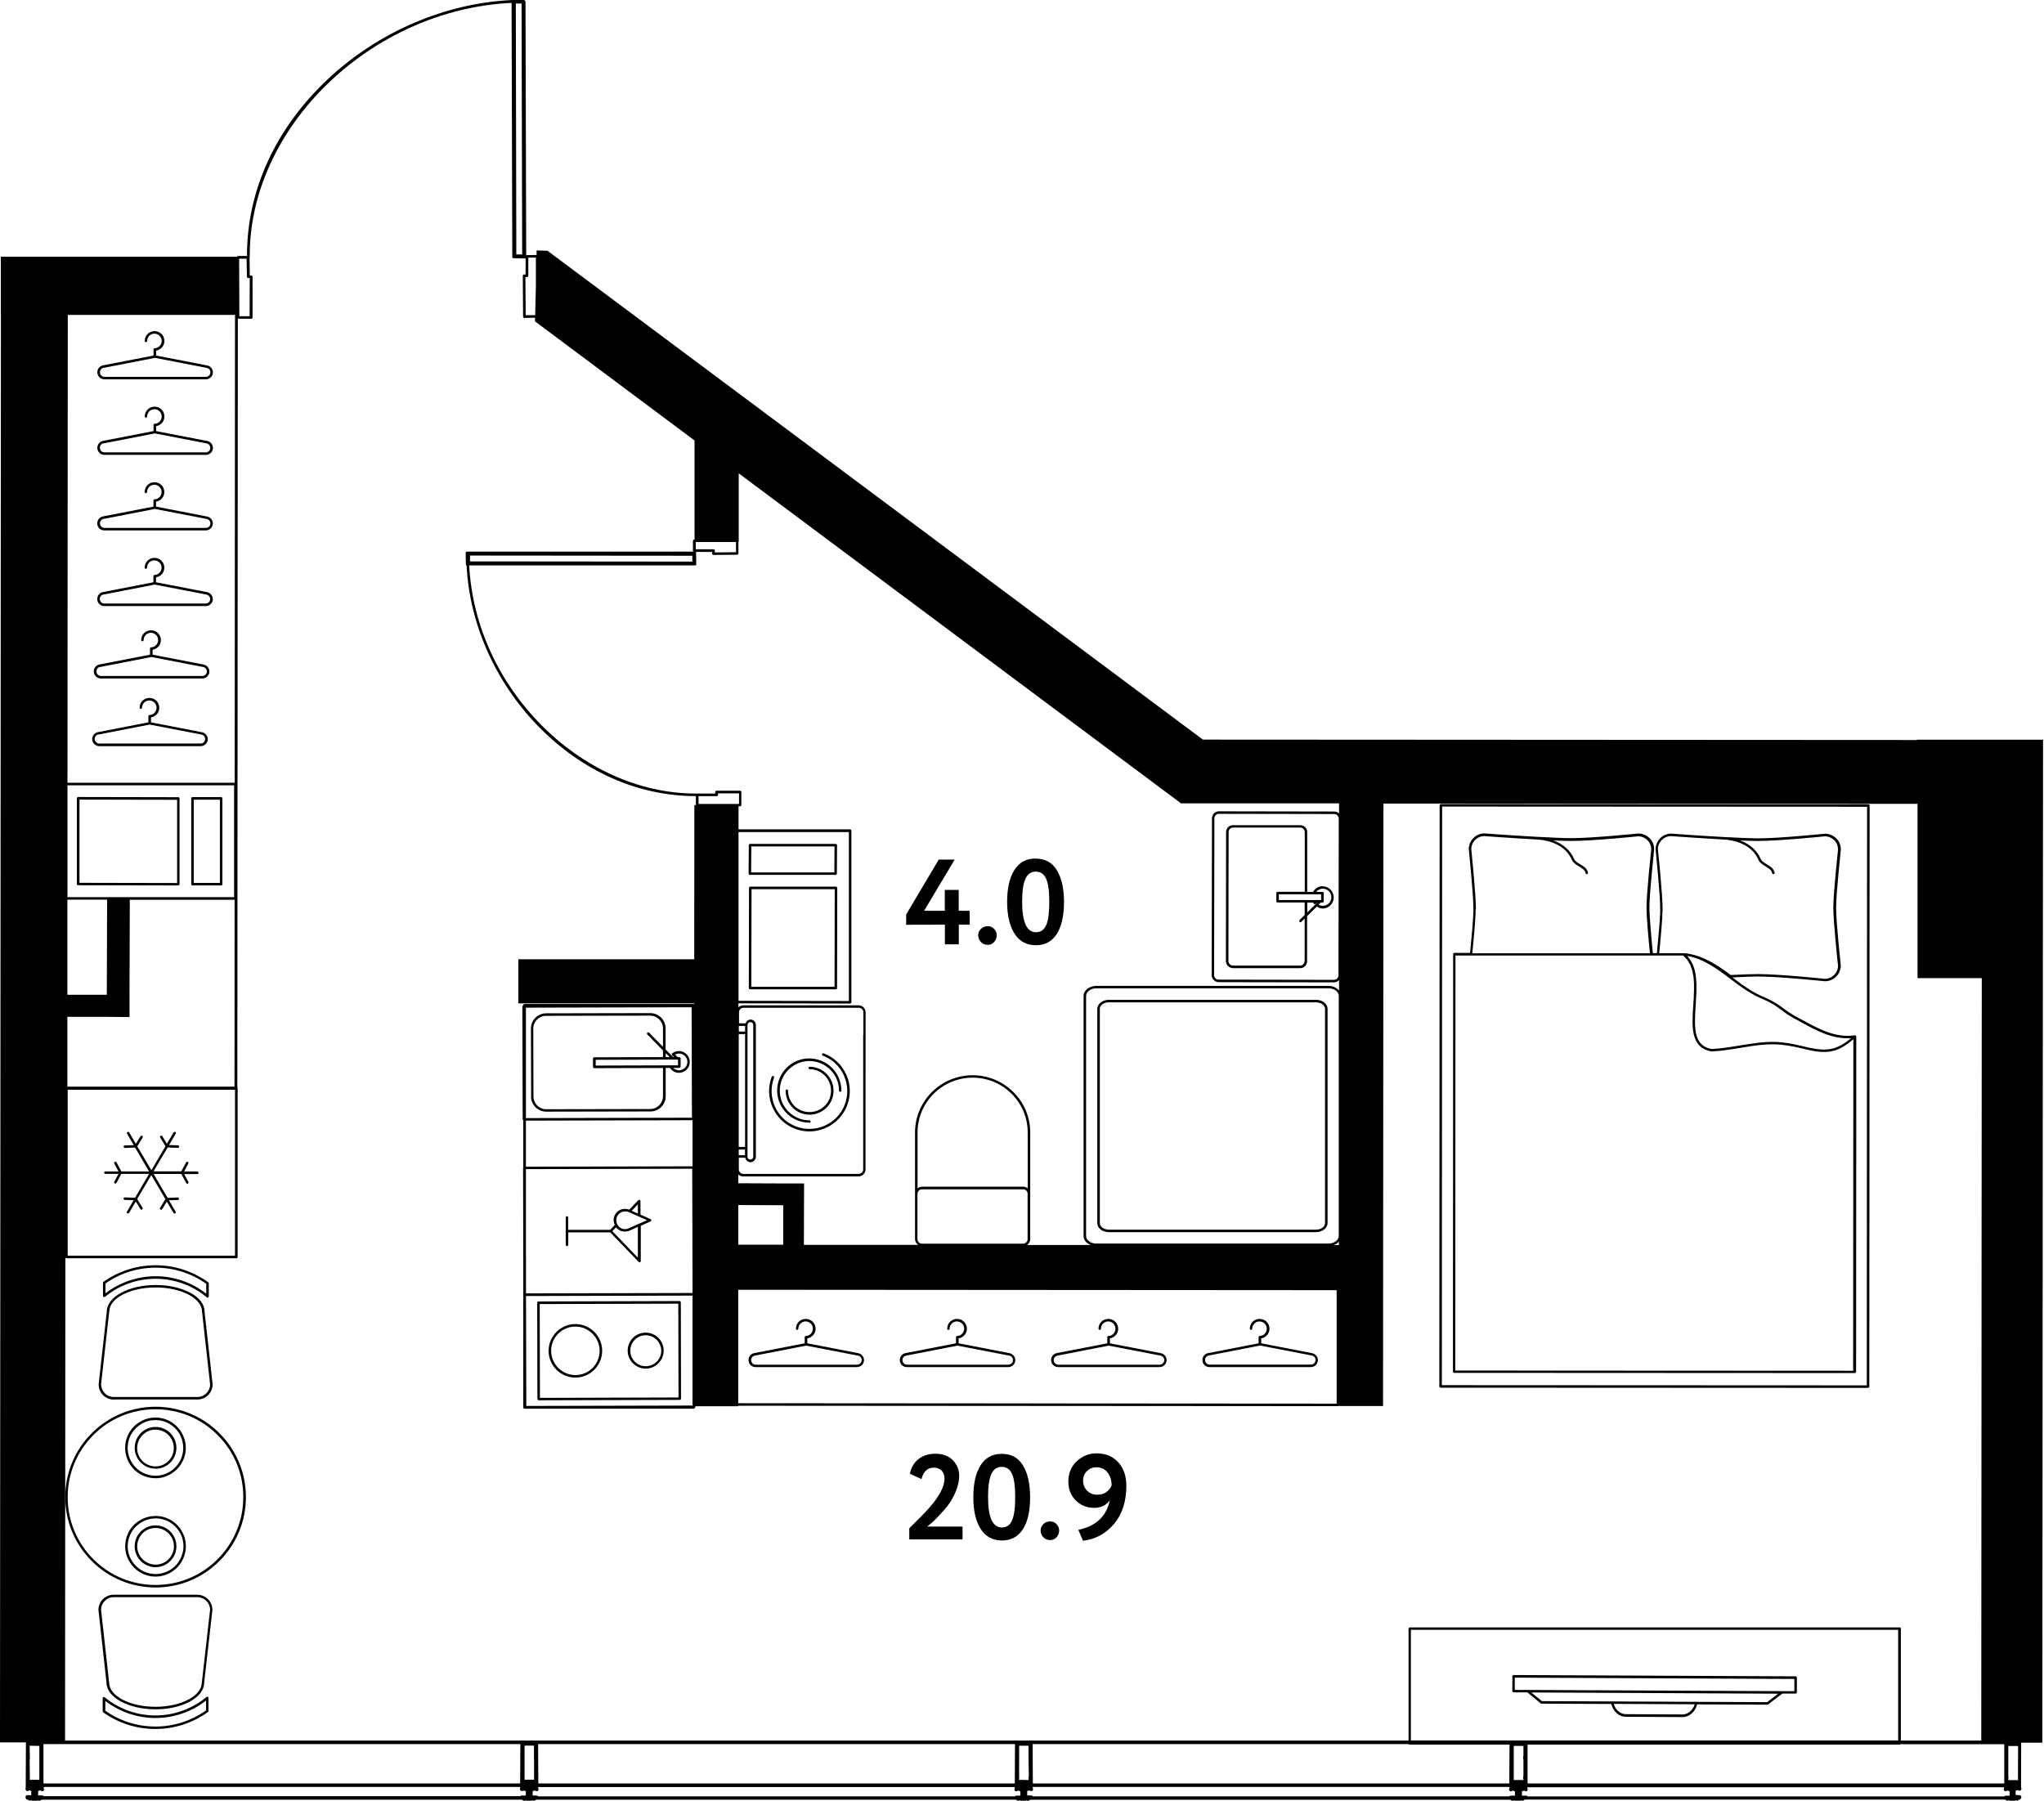 <?xml version="1.0" encoding="UTF-8"?>
<svg xmlns="http://www.w3.org/2000/svg" id="_метражи" data-name="метражи" viewBox="0 0 202.65 178.52" width="1278" height="1126">
  <path d="M190.1,73.36h0s-70.84-.04-70.84-.04L54.28,24.85l-1.08-.03v.45s-.96.01-.96.01c-.03,0-.05.01-.07.03l-.07-25.16h0c0-.06-.04-.1-.09-.12-.02-.04-.06-.07-.11-.07l-1.06-.02h-.01s-.05.01-.07.02c0,0,0,0,0,0h0s0,0,0,0h0s0,0,0,.01c0,0,0,.01-.01.02-6.58.3-13.2,3.13-18.2,7.8-5.23,4.89-8.09,11.13-8.06,17.58h-.88s-.07.01-.09.04c0,0,0,.02-.01.03H.08v5.75h.01L0,172.75h2.57s0,.02,0,.03l-.02,4.22s0,0,0,0c0,0,0,0,0,0v.25s-.02.09-.02.09c-.02.08.04.18.11.22.03.02.06.02.09.02.05,0,.1-.02.14-.06,0,0,0,0,0,0,.02,0,.04,0,.06,0,.02,0,.04,0,.07,0,.03.02.06.04.1.04v.43s-.02,0-.04,0c0,0,0,0-.01,0-.04-.02-.09-.01-.13,0,0,0-.02,0-.03,0h0s-.1-.03-.15,0c-.02,0-.05,0-.07,0-.07.02-.12.07-.14.15,0,.04,0,.08.02.11,0,.03,0,.07.03.1.04.06.1.09.17.08,0,0,.02.02.03.03l.05.03s.05.02.08.03h.07s0,0,0,0c.02,0,.08-.01.09-.01.02,0,.03-.02.05-.04h0c0,.06.04.1.07.13.03.03.08.05.13.06h.24s0,0,0,0c.06,0,.1-.03.14-.07,0,0,0,0,0,0,0,0,0,0,0-.01.01-.02.01-.04.02-.06,0-.02.02-.03.02-.04.01.01.03.03.04.04.03.02.06.02.09.02.01,0,.03,0,.04,0l.08-.02s.09-.04.11-.08h0s.05,0,.05,0c0,0,.01,0,.02-.01h47.55s.02.02.03.02h.04s.04.04.06.06c.02,0,.03.02.05.02l.09.02s.03,0,.04,0c.05,0,.08-.03.12-.07,0,.05.03.09.06.12.02.02.05.03.08.04,0,0,0,0,0,0h0s.02.02.04.02h.24s0,0,0,0c.06,0,.1-.03.13-.07.03-.03.06-.07.06-.12h0s.07.07.12.07c.01,0,.03,0,.04,0l.12-.03s.07-.04.09-.07h.04s0,0,0-.01h47.5s.07.03.11.03h0s.03.03.05.04.04.02.06.02l.09.02s.03,0,.04,0c.05,0,.08-.03.12-.07,0,.05.03.09.06.12.02.03.06.04.09.05,0,0,0,0,0,0h0s.02.02.04.02h.24s0,0,0,0c.05,0,.1-.03.13-.06.04-.03.06-.08.06-.13.03.04.07.07.12.07.01,0,.03,0,.04,0l.12-.03s.05-.03.07-.05h0s.05-.01.07-.02h47.5s.06.02.09.02h.02s.05.05.07.06c.02.01.05.02.07.02h.07s.01,0,.02,0c.05,0,.1-.03.13-.07v.03c.01.09.09.16.18.16h.24s0,0,0,0c.02,0,.04,0,.06-.01.08,0,.14-.08.15-.16.03.03.07.04.11.04h.12s.1-.04.14-.09h0s.04-.01.06-.02h47.53s.05.02.07.01c0,.01.02.02.03.03l.05.03s.05.02.08.03h.07s0,0,.01,0c.03,0,.07,0,.1-.03l.04-.02h0c0,.1.08.16.16.17l.27.02h.01c.07,0,.13-.04.16-.1.02-.02.02-.05.02-.08,0,0,.01.02.02.02.03.02.06.02.09.02h.12s.1-.05.14-.09h0c.07,0,.14-.06.17-.11l.02-.03s.02-.03.02-.03c.05-.08,0-.21-.09-.26-.05-.03-.1-.03-.15-.02-.03,0-.07,0-.1,0,0,0,0,0,0,0-.03-.01-.05-.02-.09-.01-.03,0-.06,0-.09,0-.01,0-.02,0-.03,0v-.42s-.01,0-.01,0c.05,0,.1-.02.14-.06.03,0,.06,0,.09,0,0,0,.02,0,.02,0,.03.04.09.05.14.06.06,0,.14-.04.17-.1.03-.04.03-.09.02-.14l-.03-.08v-.28s.01-4.17.01-4.17h2.1s.05-76.1.05-76.1h0l.02-23.35h-12.55ZM102.4,178.09s-.07-.07-.12-.08h-.07s-.07,0-.09.01c0,0,0,0-.01,0-.02-.01-.05-.01-.08-.01-.03,0-.07,0-.1,0-.01,0-.02,0-.04,0-.02,0-.03,0-.05,0v-.44c.06,0,.1-.02.13-.05h0s.01,0,.02,0c.04.02.09.01.13,0,0,0,0,0,0,0,.03.04.08.06.13.06.03,0,.06,0,.08-.02.07-.04.11-.12.09-.2l-.03-.08v-.11s47.27,0,47.27,0v.09s-.02.07-.02.07c-.05.08-.02.2.06.25.03.02.06.03.09.03.05,0,.1-.02.14-.07.03.01.07,0,.1,0,0,0,.02,0,.03,0,.03.04.08.05.14.06v.43s-.05,0-.07,0c0,0-.02,0-.03,0,0,0-.01,0-.02,0-.04-.02-.09-.01-.13,0-.02,0-.04,0-.07,0-.05,0-.11,0-.14,0-.03,0-.07.04-.09.07h-47.26ZM139.88,161.59h48.31s0,10.97,0,10.97h-38.02s-.31,0-.31,0c0,0,0,0,0,0h-9.98s0-10.97,0-10.97ZM198.71,172.92v3.9s-47.26,0-47.26,0v-3.85s36.87,0,36.87,0c.03,0,.07-.01.09-.04,0,0,0,0,0,0h10.29ZM199.11,176.12v-1.75s0-1.26,0-1.26h.97s-.01,3.27-.01,3.27c0,.02,0,.04.01.06v.08s-.02,0-.02,0c-.03-.02-.06-.03-.09-.03h-.77s0,0,0,0c-.03,0-.06,0-.09.02,0,0,0,0,0,0v-.12s.02-.16.02-.16c0-.03,0-.07-.02-.1ZM151.04,174.45v1.64s-.03.06-.03.09v.17s.02.06.04.09v.07s-.02,0-.02,0c-.03-.02-.06-.03-.09-.03h-.77s0,0,0,0c-.03,0-.06,0-.09.02,0,0,0,0,0,0v-.15s0-1.99,0-1.99v-1.26s.96,0,.96,0v1s-.03.06-.03.09v.17s0,.05.03.08ZM139.66,172.92s.05.05.09.05h9.91s-.02,3.85-.02,3.85h-47.24s-.02-3.9-.02-3.9h37.27ZM102.01,176.08s-.04.08-.04.13l.02.27s-.07-.02-.12,0l-.72-.02h0s-.07.02-.11.04v-.14s0-3.28,0-3.28h.93s0,1.12,0,1.12l.03,1.88ZM100.61,176.82h-47.24s-.02-3.9-.02-3.9h47.28s-.02,3.9-.02,3.9ZM52.95,174.45v1.72s0,.31,0,.31c-.03-.02-.08-.02-.1-.03h-.74s-.07.02-.08.02c0,0-.02,0-.02,0v-.12s0-3.28,0-3.28h.93s0,1.29,0,1.29c0,.02,0,.05.01.07ZM51.58,176.82H4.31s0-3.9,0-3.9h47.28s-.02,3.9-.02,3.9ZM23.25,107.73H6.68s0-6.92,0-6.92h3.9s2.26.02,2.26.02v-2.19h0l.03-9.44h10.39s-.01,18.54-.01,18.54ZM6.68,98.61v-9.42s3.94,0,3.94,0l-.03,9.43h-3.91ZM6.69,88.94v-11.09h16.52v11.09s-16.52,0-16.52,0ZM2.95,173.08l.95.02v1.29s0,.05,0,.07v1.72s-.01.31-.01.31h0s-.06-.03-.09-.03h-.74s-.07.02-.08.03c0,0-.01,0-.02,0l-.02-2.02s.02-.06.02-.09v-.18s-.02-1.12-.02-1.12ZM6.72,108.04h16.58s0,16.45,0,16.45H6.71s0-16.45,0-16.45ZM23.3,31.21l-.03,46.39H6.69l.03-46.39h16.58ZM4.13,178.01h0s-.03,0-.04,0c-.02,0-.04,0-.07,0,0,0,0,0,0,0-.03-.02-.08-.01-.11,0-.01,0-.02,0-.04,0-.03,0-.06,0-.09,0v-.44s.09-.01.13-.05c0,0,0,0,.01,0,.03,0,.05,0,.07,0,.02,0,.04,0,.05,0,.02.02.04.03.05.04.03.02.06.03.09.03.04,0,.07-.01.11-.03.06-.04.09-.12.07-.19l-.03-.08v-.12s47.25,0,47.25,0v.07s-.03.09-.03.09c-.02.08.03.18.1.22.03.02.06.03.09.03.01,0,.03,0,.04,0,.03,0,.06-.02.08-.04.02,0,.03,0,.05,0,.03,0,.06,0,.09,0,0,0,0,0,.01,0,.03.03.07.04.12.04v.45s-.05-.01-.09-.01c-.04-.01-.09,0-.13,0,0,0-.02,0-.03,0-.02,0-.05,0-.07,0-.05,0-.11,0-.14,0-.03,0-.05.04-.07.06H4.31c-.04-.06-.1-.1-.18-.08ZM53.25,178.02h-.07s-.02,0-.04,0c-.02,0-.03,0-.05,0-.04-.01-.07,0-.11,0-.04-.01-.08,0-.12,0,0,0,0,0-.01,0-.01,0-.03,0-.05,0l.02-.44s.08-.02.11-.05c.03,0,.07.01.1,0,.02,0,.03,0,.05,0h0s.08.06.13.06c.03,0,.06,0,.09-.02.07-.04.11-.12.09-.2l-.03-.08v-.11s47.25,0,47.25,0v.07s-.03.09-.03.09c0,.03,0,.11,0,.14.02.07.08.11.16.12.06,0,.12-.02.16-.06.01,0,.03,0,.05,0,.02,0,.05,0,.08,0,.02.02.04.04.06.05.02.01.05.02.07.02,0,0,0,0,0,0v.42s0,0,0,0c-.03-.02-.08-.01-.11,0-.04-.01-.08-.01-.12,0-.02,0-.05,0-.07,0-.04-.01-.1,0-.14,0-.04,0-.05.04-.08.07h-47.29s-.06-.07-.1-.07ZM151.43,178.09c-.04-.06-.14-.08-.21-.06,0,0,0,0,0,0-.03,0-.06,0-.08,0-.01,0-.03,0-.04,0-.02,0-.05-.01-.07,0-.03,0-.07,0-.11,0,0,0-.02,0-.03,0v-.44s.01,0,.02,0c.01,0,.03,0,.04,0,.03,0,.06-.02.08-.04.03,0,.06,0,.09-.01.01,0,.03,0,.04,0,0,0,0,0,0,0,.06.06.14.08.21.04.07-.04.11-.12.09-.2l-.03-.08v-.1s47.27,0,47.27,0v.08s-.02.06-.02.06c-.05.08-.02.18.07.23.07.04.16.02.22-.03.04.01.08,0,.12,0h.01s.09.05.14.06v.44s-.02-.01-.04,0c-.03-.02-.08-.01-.12,0-.04-.01-.09-.01-.13,0-.01,0-.03,0-.04,0h0c-.06-.03-.13,0-.18.04,0,0-.01.02-.02.03h-47.29s0,0,0,0ZM68.57,99.86l.03,10.95-16.46.04v-10.95s16.44-.04,16.44-.04ZM68.66,111.06v4.57s-16.52.04-16.52.04v-4.57s16.52-.04,16.52-.04ZM52.14,124.63v-8.72s16.49-.04,16.49-.04l.03,10.98v1.34s-16.51.04-16.51.04v-3.61ZM52.18,139.39l-.03-10.9,16.51-.04v10.9s-16.48.04-16.48.04ZM71.18,78.65h2.09s0,1.05,0,1.05h-4.01s0-.77,0-.77h1.8s.07-.01.09-.04c.02-.02.04-.06.04-.09v-.16ZM85.58,102.57s0,0,0,0v5.53s0,4.58,0,4.58v3.26c0,.25-.2.44-.45.44h-11.44c-.25,0-.44-.21-.44-.45v-1.15s.64,0,.64,0c.02.1.06.2.14.28.1.1.23.16.38.16h0c.14,0,.27-.05.37-.16.1-.1.16-.23.16-.38v-13.07c0-.29-.23-.53-.52-.53h0c-.14,0-.27.05-.37.15-.06.06-.1.14-.13.22h-.65s0-1.1,0-1.1c0-.25.2-.44.45-.44h11.44c.25,0,.44.21.44.45v2.2ZM74.12,101.61c0-.08.03-.15.08-.2.05-.05.12-.08.2-.08h0c.16,0,.28.13.28.28v13.07c0,.08-.04.15-.09.2s-.12.08-.2.08h0c-.08,0-.15-.03-.2-.08s-.08-.12-.08-.2v-13.07ZM73.87,101.78v.49s-.62,0-.62,0v-.56h.62v.08ZM73.87,102.52v11.19s-.63,0-.63,0v-11.19s.63,0,.63,0ZM73.24,114.45v-.48s.62,0,.62,0v.56h-.62v-.08ZM73.23,82.49h10.93s0,16.75,0,16.75l-10.94-.02v-16.73ZM90.97,117.81v-5.54c0-2.99,2.45-5.43,5.46-5.43h0c1.46,0,2.83.57,3.86,1.59s1.6,2.39,1.6,3.84v5.54s-.08-.05-.12-.07c-.02-.01-.04-.03-.07-.04-.08-.03-.17-.05-.26-.05h-10.03c-.09,0-.18.02-.26.05-.03.01-.05.03-.07.04-.04.02-.08.04-.12.07ZM90.97,118.35c0-.25.2-.44.44-.44h10.03c.25,0,.44.2.44.45v4.5c0,.24-.2.44-.45.44h-10.03c-.24,0-.44-.2-.44-.45v-4.5ZM108.7,123.29c-.56,0-1.02-.33-1.02-.75v-23.81c0-.41.46-.75,1.02-.75h23.01c.56,0,1.02.33,1.02.75v23.81c0,.41-.46.75-1.02.75h-23.01ZM132.74,123.09v.35s-.49,0-.49,0c.21-.08.37-.2.49-.35ZM77.64,123.4h-4.44s0-3.93,0-3.93l4.45.02v3.91ZM73.2,127.87l59.32.04v11.25s-59.33-.04-59.33-.04v-11.25ZM132.77,80.65c-.13-.12-.3-.2-.48-.2l-11.44-.02h0c-.18,0-.36.07-.49.2-.13.13-.2.31-.2.49l-.03,15.55c0,.38.31.69.69.7l11.44.02c.2,0,.38-.09.5-.22v1.04c-.23-.28-.6-.47-1.05-.47h-23.01c-.7,0-1.27.45-1.27,1v23.81c0,.39.29.71.7.88h-6.31c.19-.13.32-.33.32-.57v-4.5s0-6.07,0-6.07c0-1.52-.59-2.95-1.67-4.02s-2.51-1.67-4.04-1.67h0c-3.15,0-5.71,2.55-5.71,5.68v6.07s0,4.5,0,4.5c0,.24.13.44.32.57h-11.34s.02-6.09.02-6.09h-2.03s-4.49-.02-4.49-.02v-.87c.12.12.29.19.48.19h11.44c.38,0,.69-.3.69-.69v-2.25s0,0,0,0v-1.01s.01-12.31.01-12.31c0-.38-.31-.7-.69-.7h-11.44c-.19,0-.35.07-.48.19v-.39l11.07.02s.06-.01.09-.04.04-.06.04-.09v-17.01s-.01-.07-.04-.09c-.02-.02-.05-.04-.09-.04h-11.06s0-2.29,0-2.29h.16c.07,0,.12-.06.12-.12v-1.29s0-.07-.03-.09-.06-.04-.09-.04h-2.34s-.07,0-.09.03c-.02.02-.04.06-.04.09v.16s-1.79,0-1.79,0c0,0,0,0,0,0,0,0,0,0,0,0h-.13c-11.44,0-21.87-10.51-22.47-22.62h22.39s.02-.01.03-.01h0s.04-.01.05-.02c0,0,0,0,0,0,0,0,.01-.01.02-.02h0s0,0,0,0c.01-.02.02-.04.02-.06,0,0,0,0,0-.02l-.02-1.13h0s-.01-.06-.03-.08c0,0,0,0,0,0h1.62s0,.17,0,.17c0,.03.01.07.04.09s.06.04.09.04h0l2.36-.02c.07,0,.12-.06.12-.13v-1.15s.03,0,.03,0v-6.79s43.85,32.72,43.85,32.72h0s15.67,0,15.67,0v1.01ZM132.73,81.15l-.03,15.55c0,.24-.2.44-.45.44l-11.44-.02c-.24,0-.44-.2-.44-.45l.03-15.55c0-.24.2-.44.44-.44h0l11.44.02c.24,0,.44.2.44.44ZM46.6,55.65v-.58s22.04.02,22.04.02v.58s-22.04-.02-22.04-.02ZM70.84,54.49s-.06-.04-.09-.04h-1.77s0-.72,0-.72h3.99s0,1.01,0,1.01l-2.1.02v-.18s0-.07-.03-.09ZM52.25,27.46s.07-.01.09-.04c.02-.02.04-.06.04-.09v-1.8s.75,0,.75,0v2.75s-.07,2.96-.07,2.96h-.94s-.03-3.78-.03-3.78h.16ZM51.71.35l.06,24.87h-.58s-.05-24.88-.05-24.88h.58ZM50.72.26l.07,25.21h0s.01.06.03.08h0s0,0,.01.01h0s.05.03.08.03l1.13.02h0s.01,0,.02,0c.02,0,.04,0,.05-.02,0,0,0,0,0,0v1.61s-.15,0-.15,0c-.03,0-.07.01-.09.04s-.04.06-.04.09l.03,4.05s.01.07.04.09c.02.02.05.04.09.04h0l1.05-.02v.36s15.82,11.81,15.82,11.81v9.83s-.03,0-.03,0c-.03,0-.07.01-.09.04s-.04.06-.04.09v.98s.02.06.04.08h-22.44s-.02.01-.03.01c-.02,0-.04.01-.06.03h-.01s-.01.02-.01.03c0,.02-.02.03-.02.05h0v.02l.02,1.13h0s0,.01,0,.01c0,.02,0,.04.02.06,0,0,0,0,0,0,0,0,0,0,.01.01s.01,0,.02.01c0,0,.01,0,.02,0,.28,5.78,2.84,11.56,7.05,15.9,4.37,4.5,9.92,6.98,15.66,6.98h.02v.88s0,0,0,.01h-.15s-.01,15.29-.01,15.29h-17.44s0,4.37,0,4.37h17.44v.08s-.04-.02-.06-.02h-16.77s-.07.01-.09.04c-.02.02-.04.05-.04.09h0s-.08.06-.08.11l.03,11.2s.01.07.04.09c0,0,.01,0,.02,0v4.68s-.02.03-.02.05l.02,8.89v14.86c0,.07.06.12.13.12h16.77s.07-.01.09-.04c.02-.02.02-.04.02-.06,0,0,0,0,.01,0,.02-.02.04-.05.04-.09v-.05h4.25s0-.05,0-.05l59.45.04s.07-.02.1-.05v.04h4.38s.04-59.74.04-59.74l52.95.03v17.28s6.37,0,6.37,0l-.05,75.6h-7.97s0-11.1,0-11.1c0-.07-.06-.12-.12-.12h-48.56s-.07.02-.09.04c-.02.02-.04.06-.04.09v11.09s-133.2,0-133.2,0l.03-47.93c0,.06.06.11.12.11h16.83s.06,0,.09-.03.04-.06.04-.09v-16.77s0-.06-.03-.09c0,0,0,0,0,0l.05-76.21s.04.03.06.03h1.27s.06,0,.09-.03.04-.06.04-.09v-4.04c.01-.07-.04-.12-.11-.12h-.16s-.03-1.77-.03-1.77c0-.02.02-.03.02-.05-.11-12.85,12.01-24.58,26-25.22ZM24.45,25.64l.03,1.79c0,.07.06.12.12.12h.16s-.01,3.79-.01,3.79h-1.02s-.02-5.7-.02-5.7h.73Z"/>
  <path d="M81.67,104.43c-.07-.02-.14,0-.16.07-.02.06,0,.14.07.16.94.35,1.68,1.05,2.09,1.97.41.91.44,1.93.09,2.87-.73,1.93-2.9,2.91-4.84,2.18-1.93-.73-2.91-2.9-2.18-4.84.02-.06,0-.14-.07-.16-.06-.02-.14,0-.16.07-.78,2.06.26,4.38,2.32,5.16.47.18.94.26,1.41.26,1.62,0,3.14-.99,3.75-2.58.38-1,.35-2.09-.09-3.06-.44-.97-1.23-1.72-2.23-2.1Z"/>
  <path d="M80.25,111.31c.07,0,.12-.06.12-.12s-.06-.12-.12-.12c-1.62,0-2.94-1.32-2.94-2.94,0-.79.31-1.52.86-2.08.55-.55,1.29-.86,2.07-.86h0c.79,0,1.52.31,2.08.86s.86,1.29.86,2.08c0,.07.06.12.12.12s.12-.06.12-.12c0-.85-.33-1.65-.93-2.26-.6-.6-1.4-.93-2.25-.94h0c-.85,0-1.65.33-2.25.93-.6.6-.94,1.4-.94,2.25,0,1.76,1.43,3.19,3.19,3.19Z"/>
  <path d="M80.25,110.25h0c-.57,0-1.1-.22-1.5-.62-.4-.4-.62-.94-.62-1.5,0-.07-.06-.12-.12-.12s-.12.06-.12.12c0,.63.25,1.23.69,1.68s1.04.7,1.68.7h0c.63,0,1.23-.25,1.68-.69.45-.45.7-1.04.7-1.68,0-1.31-1.06-2.38-2.37-2.38-.07,0-.12.06-.12.12s.06.12.12.12c1.17,0,2.12.96,2.12,2.13,0,.57-.22,1.1-.62,1.5-.4.4-.93.62-1.5.62Z"/>
  <path d="M131.14,87.85h0c-.4,0-.76.22-.95.57h-.44s-.15,0-.15,0v-5.92c.01-.19-.06-.36-.19-.49-.13-.13-.3-.2-.49-.2h-6.67s0-.01,0-.01c-.18,0-.36.07-.49.2-.13.13-.2.31-.2.49l-.02,12.79c0,.38.31.69.69.7h6.67c.38.01.69-.3.69-.68v-4.47s.96-.95.96-.95c.18.11.37.19.58.19h0c.61,0,1.1-.49,1.1-1.1,0-.29-.11-.57-.32-.78-.21-.21-.48-.32-.78-.32ZM130.98,88.67v.56s-.47,0-.47,0h0s-.25,0-.25,0c0,0,0,0,0,0h-.78s0,0,0,0h-2.69s0-.57,0-.57h2.69s0,0,0,0h1.5ZM129.34,95.29c0,.24-.2.44-.44.44h-6.67c-.24-.01-.44-.21-.44-.46l.02-12.79c0-.12.05-.23.13-.31.08-.08.19-.13.31-.13h6.67c.12.01.23.06.31.14.08.08.13.2.13.31v5.92s-2.7,0-2.7,0c-.07,0-.12.06-.12.12v.81s.01.06.03.09.06.04.09.04h2.69s0,1.24,0,1.24l-.51.5s-.05.13,0,.18c.02.02.06.04.09.04s.06-.01.09-.04l.33-.33v4.22ZM129.61,89.48h.58s.04.08.06.11c.02.03.05.05.09.05h.01s.06-.01.09-.04l.12-.12h.03s-.98.98-.98.98v-.98ZM131.14,89.8h0c-.14,0-.28-.04-.41-.11l.1-.1.11-.11h.17s.06-.01.09-.04h0s.04-.05.04-.09v-.81c0-.07-.05-.12-.12-.12h-.63c.16-.2.4-.32.66-.32h0c.23,0,.44.09.6.25.16.16.25.38.25.6,0,.47-.38.85-.85.85Z"/>
  <path d="M17.68,79.03l-9.93-.02s-.06.01-.09.04-.04.06-.04.09v8.5c0,.07.06.12.12.12l9.93.02s.06-.01.09-.04.04-.06.04-.09v-8.5c0-.07-.06-.12-.12-.12ZM17.56,87.54l-9.68-.02v-8.25l9.68.02v8.25Z"/>
  <path d="M21.92,79.02h-2.84c-.07,0-.12.06-.12.13v8.5s.01.07.04.09.05.04.09.04h2.84c.07,0,.12-.06.12-.13v-8.5s-.01-.07-.04-.09-.05-.04-.09-.04ZM21.8,87.53h-2.59s0-8.25,0-8.25h2.59s0,8.25,0,8.25Z"/>
  <path d="M82.88,87.9h-8.5c-.07,0-.12.05-.12.12l-.02,9.93s.01.06.04.09.06.04.09.04h8.5c.07,0,.12-.05.12-.12l.02-9.93s-.01-.06-.04-.09-.06-.04-.09-.04ZM82.74,97.83h-8.25s.02-9.68.02-9.68h8.25s-.02,9.68-.02,9.68Z"/>
  <path d="M74.35,86.73h8.5c.07,0,.12-.06.12-.12l.02-2.82s-.01-.07-.04-.09-.06-.04-.09-.04h-8.5c-.07,0-.12.05-.12.12l-.02,2.83s.01.07.04.09.06.04.09.04ZM74.49,83.91h8.25s-.02,2.58-.02,2.58h-8.25l.02-2.58Z"/>
  <path d="M9.35,73.76c.13.13.31.21.5.21h10.05c.38,0,.7-.31.7-.69,0-.34-.24-.62-.57-.69l-5.06-.98v-.49c.49-.08.85-.51.82-1.01-.03-.52-.45-.92-.97-.92h-.03c-.53.01-.95.44-.95.97,0,.07.06.12.12.12s.12-.06.12-.12c0-.39.31-.71.7-.72h.02c.38,0,.7.3.72.68.02.39-.27.73-.65.76h-.04c-.07,0-.12.06-.12.12v.61l-5,.97c-.33.06-.57.35-.57.69,0,.19.07.36.2.49ZM9.76,72.82l5.08-.99,5.13.99c.21.04.37.22.37.44,0,.25-.2.45-.45.45h-10.05c-.12,0-.23-.05-.32-.14-.08-.08-.13-.2-.13-.32,0-.22.15-.4.37-.44Z"/>
  <path d="M10.36,37.6h10.05c.38,0,.7-.31.7-.69,0-.34-.24-.63-.57-.69l-5.06-.98v-.49c.49-.08.85-.51.82-1.01-.03-.52-.45-.92-.97-.92h-.03c-.53.01-.95.44-.95.97,0,.07.06.12.12.12s.12-.06.12-.12c0-.39.32-.71.7-.72h.02c.38,0,.7.3.72.68.02.39-.27.73-.65.76h-.04c-.07,0-.12.06-.12.12v.61l-5,.97c-.33.06-.57.35-.57.69,0,.19.07.36.2.49.13.13.31.2.49.21ZM10.28,36.46l5.08-.99,5.13.99c.21.04.37.22.37.44,0,.25-.2.45-.45.45h-10.05c-.12,0-.23-.05-.32-.14s-.13-.2-.13-.32c0-.22.15-.4.37-.44Z"/>
  <path d="M10.36,45.09h10.05c.39,0,.7-.31.7-.69,0-.34-.24-.63-.57-.69l-5.06-.98v-.49c.49-.08.85-.51.82-1.01-.03-.52-.45-.92-.97-.92h-.03c-.53.01-.95.44-.95.97,0,.07.06.12.12.12s.12-.06.12-.12c0-.39.31-.71.7-.72h.02c.38,0,.7.3.72.68.02.39-.27.73-.65.76h-.04c-.07,0-.12.06-.12.12v.61l-5,.97c-.33.06-.57.35-.57.69,0,.38.31.7.7.7ZM10.27,43.95l5.08-.99,5.13.99c.21.04.37.23.37.44,0,.25-.2.45-.45.45h-10.05c-.25,0-.45-.21-.45-.46,0-.22.15-.4.37-.44Z"/>
  <path d="M10.35,52.58h10.05c.38,0,.7-.31.7-.69,0-.34-.24-.62-.57-.69l-5.06-.98v-.49c.49-.08.85-.51.82-1.01-.03-.52-.45-.92-.97-.92h-.03c-.53.01-.95.44-.95.97,0,.07.06.12.12.12s.12-.06.12-.12c0-.39.31-.71.7-.72h.02c.38,0,.7.3.72.68.02.39-.27.73-.65.76h-.04c-.07,0-.12.06-.12.12v.61s-5,.97-5,.97c-.33.06-.57.35-.57.69,0,.39.31.7.7.7ZM10.27,51.44l5.08-.99,5.14.99c.21.04.37.23.37.44,0,.25-.2.45-.45.45h-10.05c-.25,0-.45-.21-.45-.46,0-.22.16-.4.37-.44Z"/>
  <path d="M10.35,60.08h10.05c.39,0,.7-.31.7-.69,0-.33-.24-.62-.57-.69l-5.06-.98v-.49c.49-.08.85-.51.82-1.01-.03-.52-.45-.92-.97-.92h-.03c-.53.01-.95.44-.95.97,0,.07.06.12.12.12s.12-.06.12-.12c0-.39.31-.71.7-.72h.02c.38,0,.7.3.72.68.02.39-.27.73-.65.76h-.04c-.07,0-.12.06-.12.12v.61l-5,.97c-.33.06-.57.35-.57.69,0,.39.31.7.7.7ZM10.26,58.94l5.08-.99,5.13.99c.21.04.37.23.37.44,0,.25-.2.45-.45.45h-10.05c-.25,0-.45-.21-.45-.46,0-.22.15-.4.37-.44Z"/>
  <path d="M10.01,67.26h10.05c.39,0,.7-.31.7-.69,0-.34-.24-.63-.57-.69l-5.06-.98v-.49c.49-.08.85-.51.82-1.01-.03-.52-.45-.92-.97-.92h-.03c-.53.01-.95.44-.95.97,0,.07.06.12.12.12s.12-.06.12-.12c0-.39.31-.71.7-.72h.02c.38,0,.7.3.72.68.02.39-.28.73-.65.76h-.04c-.07,0-.12.06-.12.12v.61s-5,.97-5,.97c-.33.06-.57.35-.57.69,0,.38.31.7.7.7ZM9.93,66.12l5.08-.99,5.13.99c.21.04.37.23.37.44,0,.25-.2.45-.45.45h-10.05c-.25,0-.45-.21-.45-.46,0-.22.15-.4.37-.44Z"/>
  <path d="M85.1,134.16l-5.06-.98v-.49c.49-.08.85-.51.82-1.01-.03-.52-.45-.92-.97-.92h-.03c-.53.01-.95.44-.95.97,0,.07.06.12.12.12s.12-.06.12-.12c0-.39.32-.71.7-.72h.02c.38,0,.7.3.72.68.02.39-.27.73-.65.76h-.04c-.07,0-.12.06-.12.12v.61s-5,.97-5,.97c-.33.06-.57.35-.57.69,0,.38.31.7.7.7h10.05c.38,0,.7-.31.7-.69,0-.34-.24-.63-.57-.69ZM84.97,135.3h-10.05c-.25,0-.45-.21-.45-.46,0-.22.16-.4.37-.44l5.08-.99,5.14.99c.21.04.37.22.37.44,0,.25-.2.45-.45.45Z"/>
  <path d="M100.1,134.16l-5.06-.98v-.49c.49-.08.85-.51.82-1.01-.03-.52-.45-.92-.97-.92h-.03c-.53.01-.95.44-.95.97,0,.07.06.12.12.12s.12-.06.12-.12c0-.39.31-.71.7-.72h.02c.38,0,.7.3.72.68.02.39-.27.73-.65.76h-.04c-.07,0-.12.06-.12.12v.61s-5,.97-5,.97c-.33.06-.57.35-.57.69,0,.39.31.7.7.7h10.05c.38,0,.7-.31.7-.69,0-.34-.24-.62-.57-.69ZM99.97,135.3h-10.05c-.25,0-.45-.21-.45-.46,0-.22.16-.4.37-.44l5.08-.99,5.14.99c.21.04.37.22.37.44,0,.25-.2.45-.45.45Z"/>
  <path d="M115.1,134.16l-5.06-.98v-.49c.49-.08.85-.51.82-1.01-.03-.52-.45-.92-.97-.92h-.03c-.53.01-.95.44-.95.97,0,.07.06.12.12.12s.12-.06.12-.12c0-.39.32-.71.7-.72h.02c.38,0,.7.3.72.68.02.39-.27.73-.65.76h-.04c-.07,0-.12.06-.12.12v.61s-5,.97-5,.97c-.33.06-.57.35-.57.69,0,.38.31.7.7.7h10.05c.38,0,.7-.31.7-.69,0-.34-.24-.63-.57-.69ZM114.97,135.3h-10.05c-.25,0-.45-.21-.45-.46,0-.22.16-.4.37-.44l5.08-.99,5.14.99c.21.04.37.22.37.44,0,.25-.2.45-.45.45Z"/>
  <path d="M130.1,134.16l-5.06-.98v-.49c.49-.08.85-.51.82-1.01-.03-.52-.45-.92-.97-.92h-.03c-.53.01-.95.44-.95.97,0,.07.06.12.12.12s.12-.06.12-.12c0-.39.32-.71.7-.72.4,0,.72.29.74.68.02.39-.27.73-.65.76h-.04c-.07,0-.12.06-.12.12v.61s-5,.97-5,.97c-.33.06-.57.35-.57.69,0,.39.31.7.7.7h10.05s0,0,0,0c.19,0,.36-.07.49-.2s.2-.31.21-.49c0-.34-.24-.62-.57-.69ZM130.29,135.16c-.08.08-.2.13-.32.13h-10.05c-.25,0-.45-.21-.45-.46,0-.22.16-.4.37-.44l5.08-.99,5.14.99c.21.04.37.22.37.44,0,.12-.05.23-.13.32Z"/>
  <path d="M142.82,137.58l42.38.02s.06-.01.09-.04.04-.06.04-.09l.03-57.62c0-.07-.06-.12-.12-.12l-42.38-.02s-.06.01-.09.04-.04.06-.04.09l-.03,57.62c0,.07.06.12.12.12ZM142.98,79.96l42.13.02-.03,57.37-42.13-.02.03-57.37Z"/>
  <path d="M184.01,102.7s-.04-.05-.06-.06c0,0,0,0,0,0,0,0,0,0,0,0-.02,0-.04-.02-.06,0-1.91.28-3.57-.63-5.18-1.51l-.26-.14c-.79-.4-1.21-.71-1.62-1.01-.47-.35-.91-.67-1.85-1.09-1.18-.46-2.22-1.23-3.22-1.99,1.14-.06,2.01-.09,2.55-.09,2.13,0,6.57.47,6.62.47,0,0,.01,0,.01,0,.86,0,1.56-.7,1.56-1.57,0-.04-.47-4.32-.46-5.74,0-1.42.47-5.7.47-5.76,0-.42-.16-.81-.46-1.1s-.68-.46-1.11-.46h0s-4.48.46-6.61.46h0c-.71,0-1.91-.05-3.19-.12-.02,0-.04,0-.06,0,0,0,0,0-.02,0-2.52-.14-5.32-.34-5.36-.35-.86,0-1.56.7-1.56,1.57,0,.04.47,4.49.46,5.97,0,.91-.21,3.05-.33,4.31h-.4c-.13-1.33-.34-3.58-.34-4.54,0-1.42.47-5.7.47-5.76,0-.42-.16-.81-.46-1.1-.29-.29-.69-.46-1.12-.46-.04,0-4.48.46-6.61.46h0c-.71,0-1.91-.05-3.19-.12-.02,0-.04,0-.06,0,0,0-.01,0-.02,0-2.52-.14-5.31-.34-5.36-.35h0c-.42,0-.81.16-1.1.46-.29.29-.46.69-.46,1.11,0,.04.47,4.49.46,5.97,0,.91-.21,3.05-.33,4.31h-1.56c-.07,0-.12.05-.12.12l-.02,41.4c0,.07.06.12.12.12l39.72.02s.06-.01.09-.04.04-.06.04-.09l.02-33.26s-.01-.02-.02-.03c0-.01,0-.02,0-.03ZM176.67,100.17c.41.31.84.63,1.65,1.03l.25.14c1.53.84,3.12,1.71,4.94,1.58-.07.06-.14.12-.2.17-.09.08-.19.15-.28.22-.12.09-.24.16-.36.23-.08.05-.17.1-.25.14-.12.06-.25.11-.37.16-.07.03-.15.06-.22.08-.13.04-.25.06-.38.08-.06.01-.13.03-.19.03-.14.02-.27.02-.41.02-.05,0-.11,0-.16,0-.15,0-.31-.02-.46-.04-.04,0-.08,0-.12-.01-.18-.03-.37-.06-.56-.1-.01,0-.03,0-.04,0-.21-.04-.42-.09-.64-.15-.64-.15-1.36-.32-2.18-.41-.31-.03-.63-.05-.94-.05-.02,0-.04,0-.06,0-.11,0-.22,0-.33.01-.21,0-.43.02-.64.04-.13.01-.27.02-.4.04-.2.02-.41.05-.61.08-.11.02-.23.03-.34.05-.3.05-.59.09-.89.14-.92.15-1.87.31-2.78.35-1.85-.33-1.72-2.2-1.58-4.36.02-.23.03-.46.04-.7,0-.09,0-.17.01-.25,0-.15.01-.31.02-.46,0-.09,0-.19,0-.28,0-.14,0-.28,0-.42,0-.1-.01-.19-.02-.28,0-.13-.02-.26-.03-.39-.01-.09-.03-.19-.04-.28-.02-.12-.04-.24-.07-.36-.02-.09-.05-.18-.08-.26-.03-.11-.07-.22-.12-.33-.04-.08-.07-.16-.12-.24-.05-.1-.11-.2-.18-.29-.05-.07-.1-.15-.16-.22-.03-.03-.05-.07-.08-.11,1.63.3,2.92,1.26,4.27,2.28,1.02.77,2.08,1.56,3.29,2.03.91.41,1.34.73,1.79,1.07ZM164.84,90.18c0-1.49-.46-5.95-.47-5.98,0-.72.59-1.31,1.3-1.31.04,0,2.91.21,5.45.35.98.1,2.61.51,3.25,2.07.16.27.43.43.69.59.31.19.58.35.64.66.01.06.06.1.12.1,0,0,.01,0,.02,0,.07-.01.11-.08.1-.14-.08-.42-.42-.63-.76-.83-.25-.15-.48-.29-.6-.49-.36-.88-1.08-1.52-2.07-1.88.71.03,1.34.05,1.79.05h0c2.14,0,6.59-.46,6.62-.46.35,0,.68.14.93.38s.38.58.38.91c0,.04-.47,4.34-.47,5.77,0,1.43.46,5.73.47,5.76,0,.72-.58,1.3-1.3,1.31-.2-.02-4.53-.47-6.63-.47-.57,0-1.48.03-2.71.09-1.39-1.03-2.78-1.96-4.54-2.16h-.44s-2.11,0-2.11,0c.15-1.51.33-3.44.33-4.31ZM146.33,90.17c0-1.49-.46-5.95-.46-5.98,0-.35.14-.68.38-.92.25-.25.58-.38.92-.38h0s2.91.21,5.45.35c.98.1,2.61.51,3.25,2.07.16.27.43.43.69.59.31.19.58.35.64.66.01.06.06.1.12.1,0,0,.01,0,.02,0,.07-.01.11-.08.1-.14-.08-.42-.42-.63-.76-.83-.25-.15-.48-.29-.6-.49-.36-.88-1.08-1.51-2.07-1.88.71.03,1.34.05,1.78.05h0c2.15,0,6.59-.46,6.62-.46.35,0,.68.14.92.38.25.25.38.58.38.91,0,.04-.47,4.34-.47,5.77,0,.92.18,2.94.34,4.54h-17.61c.15-1.52.33-3.44.33-4.32ZM183.75,135.9l-39.47-.02.02-41.15h1.55s0,0,0,0h17.89s0,0,0,0h.62s0,0,0,0h2.52c.08.07.14.15.21.22.06.07.13.13.19.2.06.08.11.18.16.27.05.08.1.15.14.24.04.1.07.2.11.3.03.09.07.18.09.27.03.1.04.22.06.32.02.1.04.2.06.3.01.11.02.23.03.35,0,.1.02.2.02.31,0,.13,0,.27,0,.4,0,.1,0,.19,0,.29,0,.16-.01.33-.02.49,0,.07,0,.14,0,.22-.01.24-.03.48-.05.71-.15,2.19-.28,4.25,1.81,4.62.95-.04,1.91-.2,2.84-.35,1.35-.23,2.76-.46,4.14-.31.81.09,1.52.25,2.15.4.19.04.38.09.56.13.07.02.14.03.21.04.12.02.24.05.36.07.08.01.16.02.23.03.11.01.22.03.33.03.08,0,.16.01.23.01.04,0,.08,0,.11,0,.12,0,.25,0,.37-.02.02,0,.04,0,.06,0,.16-.02.32-.05.47-.09.04-.01.08-.02.13-.03.17-.05.35-.12.52-.2.04-.02.08-.04.11-.06.17-.08.34-.18.51-.3.02-.02.05-.03.07-.04.19-.13.39-.29.59-.47.02-.02.04-.03.07-.05l-.02,32.85Z"/>
  <path d="M19.56,116.14h-1.31s.42-.78.42-.78c.03-.06,0-.14-.05-.17-.06-.03-.14-.01-.17.05l-.48.89h-2.75s1.4-2.37,1.4-2.37l1.02.04h0c.07,0,.12-.05.12-.12,0-.07-.05-.13-.12-.13l-.88-.03.66-1.12c.04-.06.02-.14-.04-.17s-.14-.01-.17.04l-.66,1.12-.46-.75c-.04-.06-.11-.08-.17-.04-.06.04-.08.11-.04.17l.53.87-1.4,2.38-1.4-2.37.53-.87c.04-.06.02-.14-.04-.17-.06-.04-.13-.02-.17.04l-.46.75-.66-1.13c-.04-.06-.11-.08-.17-.04-.06.03-.08.11-.04.17l.66,1.13-.88.03c-.07,0-.12.06-.12.13,0,.07.06.12.12.12h0l1.01-.04,1.39,2.37h-2.75s-.48-.9-.48-.9c-.03-.06-.11-.08-.17-.05-.06.03-.08.11-.05.17l.42.78h-1.3c-.07,0-.12.05-.12.12s.06.12.12.12h1.3s-.42.78-.42.78c-.03.06,0,.14.05.17.02,0,.04.01.06.01.04,0,.09-.02.11-.07l.48-.89h2.75s-1.39,2.37-1.39,2.37l-1.02-.04h0c-.07,0-.12.05-.12.12,0,.07.05.13.12.13l.88.03-.66,1.13c-.04.06-.02.14.04.17.02.01.04.02.06.02.04,0,.08-.02.11-.06l.66-1.13.46.75s.06.06.11.06c.02,0,.04,0,.06-.02.06-.04.08-.11.04-.17l-.53-.87,1.4-2.37,1.4,2.38-.53.87c-.04.06-.02.14.04.17.02.01.04.02.06.02.04,0,.08-.02.11-.06l.46-.75.66,1.12s.06.06.11.06c.02,0,.04,0,.06-.02.06-.03.08-.11.04-.17l-.66-1.12.88-.03c.07,0,.12-.06.12-.13,0-.07-.06-.12-.12-.12h0l-1.01.04-1.39-2.37h2.75s.48.9.48.9c.02.04.07.07.11.07.02,0,.04,0,.06-.01.06-.03.08-.11.05-.17l-.42-.78h1.31c.07,0,.12-.05.12-.12s-.06-.12-.12-.12Z"/>
  <path d="M67.5,129.12s-.01-.07-.04-.09-.05-.04-.09-.04l-13.99.04c-.07,0-.12.06-.12.12l.02,9.55s.01.07.04.09.05.04.09.04l13.99-.04c.07,0,.12-.06.12-.12l-.02-9.55ZM53.53,138.59l-.02-9.3,13.74-.04.02,9.3-13.74.04Z"/>
  <path d="M57.04,131.27h0c-1.46,0-2.65,1.2-2.65,2.66,0,1.46,1.2,2.65,2.66,2.65h0c1.46,0,2.65-1.2,2.65-2.66,0-1.46-1.19-2.65-2.66-2.65ZM57.05,136.33h0c-1.32,0-2.4-1.08-2.41-2.4,0-1.33,1.07-2.41,2.4-2.41h0c1.32,0,2.4,1.08,2.41,2.4,0,1.33-1.07,2.41-2.4,2.41Z"/>
  <path d="M64.01,132.12h0c-.99,0-1.78.81-1.78,1.79,0,.48.19.92.53,1.26.34.33.78.52,1.26.52h0c.48,0,.92-.19,1.26-.53.34-.34.52-.79.52-1.26,0-.98-.8-1.78-1.79-1.78ZM64.02,135.45h0c-.41,0-.79-.16-1.08-.45-.29-.29-.45-.67-.45-1.08,0-.85.68-1.54,1.53-1.54h0c.84,0,1.53.69,1.54,1.53,0,.85-.69,1.54-1.53,1.54Z"/>
  <path d="M63.5,120.42v-1.34c0-.05-.03-.1-.08-.12-.05-.02-.1,0-.14.03l-.89.94c-.47-.19-1.01-.05-1.32.35-.26.34-.3.78-.12,1.16l-.46.49h-4.16s0-1.23,0-1.23c0-.07-.06-.12-.12-.12s-.12.06-.12.12v1.36s0,0,0,0c0,0,0,0,0,0v1.36c0,.07.06.12.13.12s.12-.06.12-.12v-1.24s4.16,0,4.16,0l2.81,2.92s.06.04.09.04c.02,0,.03,0,.05,0,.05-.02.08-.07.08-.12v-3.49s.98-.44.98-.44c.04-.02.07-.07.07-.11s-.03-.09-.07-.11l-.99-.44ZM63.25,120.31l-.48-.21-.14-.06.61-.64v.91ZM63.26,124.71l-2.55-2.65.36-.38s0,0,0,0c.07.09.16.17.26.23.02.01.04.03.06.04.09.05.18.1.28.12,0,0,.02,0,.02,0,.09.02.17.03.26.03.01,0,.03,0,.04,0,.14,0,.29-.03.42-.09l.83-.37v3.07ZM63.33,121.33s0,0,0,0l-1,.45c-.37.17-.8.06-1.05-.26,0,0,0,0,0,0,0,0-.01-.03-.02-.04,0,0,0-.02-.01-.02,0-.02-.02-.03-.03-.05,0,0,0,0,0,0-.17-.31-.16-.68.06-.97.17-.22.43-.34.7-.34.12,0,.24.02.36.07l.05.02h0s.16.07.16.07l1.6.71-.81.36Z"/>
  <path d="M52.65,108.7c0,.84.68,1.51,1.52,1.51h0l10.32-.02c.84,0,1.52-.68,1.51-1.52v-2.8s.42,0,.42,0c.2.3.53.49.89.49h0c.6,0,1.08-.49,1.08-1.08,0-.59-.49-1.08-1.08-1.08h0c-.24,0-.47.08-.66.23-.03.02-.05.06-.05.09,0,.04.01.07.04.1l.18.18h-.08s-.75-.76-.75-.76v-2.09c0-.84-.69-1.51-1.52-1.51h0l-10.32.02c-.84,0-1.52.68-1.51,1.52l.02,6.72ZM65.87,105.62l-6.81.02v-.57s7.37-.02,7.37-.02h0s.05,0,.05,0h.74s0,.57,0,.57h-1.29s-.05,0-.05,0h0ZM67.18,104.8l-.25-.25c.12-.07.25-.1.39-.1h0c.46,0,.83.37.83.83,0,.46-.37.83-.83.83h0c-.22,0-.42-.09-.58-.24h.61s.07-.02.09-.04.04-.05.04-.09v-.82c0-.07-.06-.12-.13-.12h-.17ZM66.37,104.78s0,.02-.01.02h-.36s0-.4,0-.4l.37.38ZM54.14,100.71l10.32-.02h0c.7,0,1.27.57,1.27,1.26v1.83s-1.37-1.4-1.37-1.4c-.05-.05-.13-.05-.18,0-.05.05-.05.13,0,.18l1.55,1.58v.66s-6.81.02-6.81.02c-.03,0-.07.01-.09.04,0,0,0,0,0,0-.02.02-.04.05-.04.09v.82s.02.07.04.09h0s.05.04.09.04l6.81-.02v2.8c0,.7-.56,1.27-1.26,1.27l-10.32.02h0c-.34,0-.65-.13-.89-.37s-.37-.56-.37-.9l-.02-6.72c0-.7.57-1.27,1.26-1.27Z"/>
  <path d="M150.05,167.79h1.38s1.32,1.09,1.32,1.09c.02.02.05.03.08.03l6.92.03c.18.74.76,1.27,1.44,1.27l5.62.03h0c.68,0,1.26-.52,1.45-1.26l6.97.03h0s.05,0,.08-.03l1.39-1.07h1.32s.06,0,.09-.03.04-.05.04-.09v-1.46c0-.07-.05-.13-.12-.13l-27.97-.13h0c-.07,0-.12.06-.12.12v1.46s0,.07.03.09.05.04.09.04ZM166.81,169.98h0l-5.62-.03c-.54,0-1.04-.43-1.2-1.02l8.03.04c-.17.58-.67,1.01-1.2,1.01ZM175.19,168.76l-15.31-.07h-.05s0,0,0,0l-6.96-.03-1.05-.86,24.47.12-1.1.85ZM150.18,166.33l27.72.13v1.21s-1.24,0-1.24,0h0l-25.19-.12h0s0,0,0,0h-1.29s0-1.22,0-1.22Z"/>
  <path d="M130.47,99.12h-20.53c-.63,0-1.15.41-1.15.9v21.24c0,.5.51.9,1.15.9h20.53c.63,0,1.15-.41,1.15-.9v-21.24c0-.5-.51-.9-1.15-.9ZM131.37,121.26c0,.36-.4.65-.9.65h-20.53c-.49,0-.9-.29-.9-.65v-21.24c0-.36.4-.65.9-.65h20.53c.49,0,.9.29.9.65v21.24Z"/>
  <polygon points="96.13 90.29 95.05 90.29 95.05 88.22 93.67 88.22 93.67 90.29 91.62 90.29 94.65 85.22 93.07 85.22 89.84 90.66 89.84 91.68 93.68 91.67 93.68 93.62 95.06 93.62 95.06 91.67 96.14 91.67 96.13 90.29"/>
  <path d="M97.94,91.82c-.28,0-.51.09-.69.27-.18.18-.27.39-.27.62,0,.26.09.49.27.68.18.19.41.28.69.28.24,0,.45-.09.62-.28.17-.19.26-.41.26-.68,0-.23-.09-.44-.26-.62-.17-.18-.38-.27-.62-.27Z"/>
  <path d="M102.67,85.11c-.92,0-1.62.38-2.1,1.14s-.72,1.81-.72,3.16c0,1.34.25,2.4.74,3.16.49.76,1.19,1.14,2.11,1.14.91,0,1.6-.38,2.08-1.13.47-.75.71-1.81.71-3.17,0-1.32-.24-2.37-.71-3.14-.46-.77-1.17-1.15-2.1-1.15ZM103.72,91.71c-.2.47-.54.71-1.01.71-.91,0-1.37-1-1.37-3.01,0-1.03.1-1.79.32-2.27.21-.48.55-.73,1.03-.73.48,0,.82.24,1.03.71.21.47.31,1.24.31,2.29,0,1.06-.1,1.83-.3,2.3Z"/>
  <path d="M95.42,151.35h-3.49c.27-.22.47-.39.59-.5.24-.22.5-.5.79-.82.34-.35.63-.71.88-1.08.24-.35.45-.76.63-1.24.18-.49.28-.95.28-1.38,0-.61-.21-1.12-.62-1.55-.42-.43-1-.65-1.75-.65-.66,0-1.22.18-1.67.53-.45.36-.73.84-.85,1.46l1.15.52c.19-.75.6-1.13,1.21-1.13.34,0,.61.1.79.29.18.19.28.46.28.8,0,.78-.5,1.73-1.49,2.87-.37.42-1.04,1.11-2,2.05v1.1h5.28v-1.28Z"/>
  <path d="M99.34,152.73c.91,0,1.6-.38,2.08-1.13s.71-1.81.71-3.17c0-1.32-.24-2.37-.71-3.14-.46-.77-1.16-1.15-2.1-1.15s-1.62.38-2.1,1.13c-.48.76-.72,1.81-.72,3.16,0,1.34.24,2.4.73,3.16.49.76,1.19,1.14,2.11,1.14ZM98.28,146.16c.21-.48.55-.73,1.03-.73s.82.24,1.03.71c.21.47.31,1.24.31,2.29,0,1.06-.1,1.83-.31,2.3-.2.47-.54.71-1.01.71-.91,0-1.37-1-1.37-3.01,0-1.03.1-1.79.32-2.27Z"/>
  <path d="M104.13,152.69c.24,0,.45-.09.62-.28s.26-.41.26-.68c0-.23-.09-.44-.26-.62s-.38-.27-.62-.27c-.28,0-.51.09-.69.27-.18.18-.27.39-.27.62,0,.26.09.49.27.68.18.19.41.28.69.28Z"/>
  <path d="M108.44,149.5c.7,0,1.23-.25,1.6-.76-.35,1.61-1.4,2.58-3.13,2.93l.46,1.09c1.26-.16,2.28-.72,3.08-1.67.82-.98,1.22-2.24,1.22-3.79,0-.96-.27-1.73-.8-2.32-.53-.59-1.25-.89-2.17-.89-.73,0-1.37.26-1.93.77-.57.52-.85,1.2-.85,2.03,0,.75.24,1.37.73,1.86.5.5,1.1.74,1.8.74ZM107.75,145.87c.25-.26.56-.4.95-.4.46,0,.83.17,1.1.51.27.34.41.77.41,1.3-.29.61-.76.91-1.43.91-.42,0-.75-.14-1.01-.41s-.39-.6-.39-1c0-.36.12-.67.37-.92Z"/>
  <path d="M15.88,150.33c-.88-.13-1.78.13-2.46.72-.92.81-1.26,2.17-.81,3.32.33.84,1,1.49,1.84,1.78.32.11.64.16.97.16.54,0,1.08-.15,1.56-.44.69-.42,1.17-1.08,1.36-1.86.19-.78.07-1.59-.35-2.27-.46-.76-1.23-1.28-2.11-1.41ZM18.1,153.96c-.18.72-.62,1.32-1.25,1.7-.7.42-1.54.51-2.32.25-.77-.26-1.39-.86-1.69-1.63-.41-1.05-.1-2.3.75-3.04.52-.45,1.17-.7,1.84-.7.14,0,.28.01.42.03.81.12,1.51.6,1.94,1.3.38.63.5,1.37.32,2.09Z"/>
  <path d="M15.92,151.29c-.54-.13-1.09-.05-1.57.24-.47.29-.81.74-.94,1.28-.13.54-.05,1.09.24,1.57.39.64,1.07,1,1.77,1,.37,0,.74-.1,1.07-.3.47-.29.81-.74.94-1.28.13-.54.05-1.09-.24-1.57-.29-.47-.74-.81-1.28-.94ZM17.19,153.74c-.12.47-.41.87-.82,1.12-.42.25-.91.33-1.38.21-.47-.12-.87-.41-1.12-.82-.52-.86-.25-1.98.61-2.5.29-.18.62-.26.94-.26.62,0,1.22.31,1.56.88.25.42.33.91.21,1.38Z"/>
  <path d="M15.43,146.56c.36,0,.72-.06,1.05-.2.84-.33,1.49-1,1.78-1.84.29-.84.19-1.76-.28-2.53-.86-1.42-2.71-1.88-4.13-1.01-.76.46-1.28,1.23-1.41,2.11-.14.88.13,1.78.72,2.46.57.65,1.41,1.01,2.26,1.01ZM12.69,143.13c.12-.81.6-1.51,1.3-1.94.45-.27.94-.4,1.42-.4.93,0,1.85.47,2.36,1.33.42.7.51,1.54.25,2.32-.26.77-.86,1.39-1.63,1.69-1.05.41-2.3.1-3.04-.75-.55-.63-.79-1.45-.66-2.26Z"/>
  <path d="M15.42,145.62c.36,0,.73-.1,1.07-.3.47-.29.81-.74.94-1.28.13-.54.05-1.09-.24-1.57-.59-.98-1.87-1.29-2.84-.7s-1.29,1.87-.7,2.84c.39.64,1.07,1,1.77,1ZM14.47,142c.29-.18.62-.26.94-.26.62,0,1.22.31,1.56.88.52.86.24,1.98-.61,2.5-.86.52-1.98.25-2.5-.61-.52-.86-.24-1.98.61-2.5Z"/>
  <path d="M15.42,139.47h0c-2.39,0-4.64.94-6.33,2.63s-2.62,3.95-2.62,6.34c0,2.39.94,4.64,2.63,6.33,1.69,1.69,3.94,2.62,6.33,2.62h0c2.39,0,4.64-.94,6.33-2.63s2.62-3.95,2.62-6.34c0-2.39-.94-4.64-2.63-6.33-1.69-1.69-3.94-2.62-6.33-2.62ZM21.58,154.58c-1.64,1.65-3.83,2.56-6.16,2.56h0c-2.32,0-4.51-.9-6.15-2.54-1.65-1.64-2.56-3.83-2.56-6.16s.9-4.51,2.54-6.16c1.64-1.65,3.83-2.56,6.16-2.56h0c2.32,0,4.51.9,6.15,2.54,1.65,1.64,2.56,3.83,2.56,6.16s-.9,4.51-2.54,6.16Z"/>
  <path d="M19.57,158.11h-8.31s0,0,0,0c-.4,0-.78.16-1.06.44s-.44.66-.44,1.06c0,0,0,0,0,.01l.8,7.21c0,1.45,2.17,2.63,4.84,2.64h0c1.28,0,2.48-.26,3.39-.75.93-.5,1.45-1.16,1.45-1.87l.82-7.24c0-.4-.16-.78-.44-1.06-.28-.28-.66-.44-1.06-.44ZM20,166.84c0,.62-.47,1.21-1.32,1.66-.87.46-2.03.72-3.27.72h0c-2.53,0-4.59-1.07-4.59-2.4l-.8-7.22c0-.33.13-.64.37-.88.24-.24.55-.37.88-.37h8.31c.33,0,.65.14.88.37s.37.55.37.87l-.82,7.24Z"/>
  <path d="M20.47,168.25c-1.42,1.18-3.22,1.83-5.07,1.83h0c-1.83,0-3.61-.64-5.02-1.8-.04-.03-.09-.04-.13-.02-.04.02-.07.06-.07.11v1.3s.02.08.05.1c1.52,1.08,3.31,1.65,5.17,1.65h0c1.88,0,3.68-.58,5.22-1.68.03-.02.05-.06.05-.1v-1.3s-.03-.09-.07-.11-.09-.01-.13.02ZM20.43,169.58c-1.48,1.04-3.21,1.6-5.02,1.6h0c-1.78,0-3.5-.54-4.97-1.57v-.97c1.42,1.09,3.17,1.69,4.97,1.69h0c1.82,0,3.59-.61,5.02-1.73v.98Z"/>
  <path d="M11.27,138.75h8.31c.83,0,1.5-.67,1.5-1.51l-.8-7.21c0-.72-.51-1.39-1.45-1.88-.91-.48-2.12-.75-3.4-.75h0c-2.67,0-4.84,1.18-4.84,2.62l-.81,7.23s0,0,0,.01c0,.4.16.78.44,1.06.28.28.66.44,1.06.44ZM10.84,130.02c0-1.31,2.06-2.38,4.59-2.38h0c1.24,0,2.4.26,3.28.72.85.45,1.31,1.04,1.32,1.68l.8,7.21c0,.69-.56,1.25-1.25,1.25h-8.31c-.33,0-.65-.13-.88-.37s-.36-.55-.37-.88l.81-7.23Z"/>
  <path d="M10.41,128.57c1.41-1.16,3.19-1.79,5.02-1.79h0c1.85,0,3.65.65,5.07,1.84.02.02.05.03.08.03.02,0,.04,0,.05-.01.04-.02.07-.06.07-.11v-1.3s-.02-.08-.05-.1c-1.54-1.1-3.34-1.69-5.22-1.69h0c-1.86,0-3.64.57-5.17,1.64-.03.02-.05.06-.05.1v1.3s.03.09.07.11c.04.02.09.01.13-.02ZM10.46,127.24c1.47-1.02,3.18-1.56,4.97-1.56h0c1.81,0,3.54.55,5.02,1.6v.98c-1.43-1.12-3.2-1.73-5.02-1.73h0c-1.79,0-3.55.6-4.97,1.69v-.97Z"/>
</svg>
